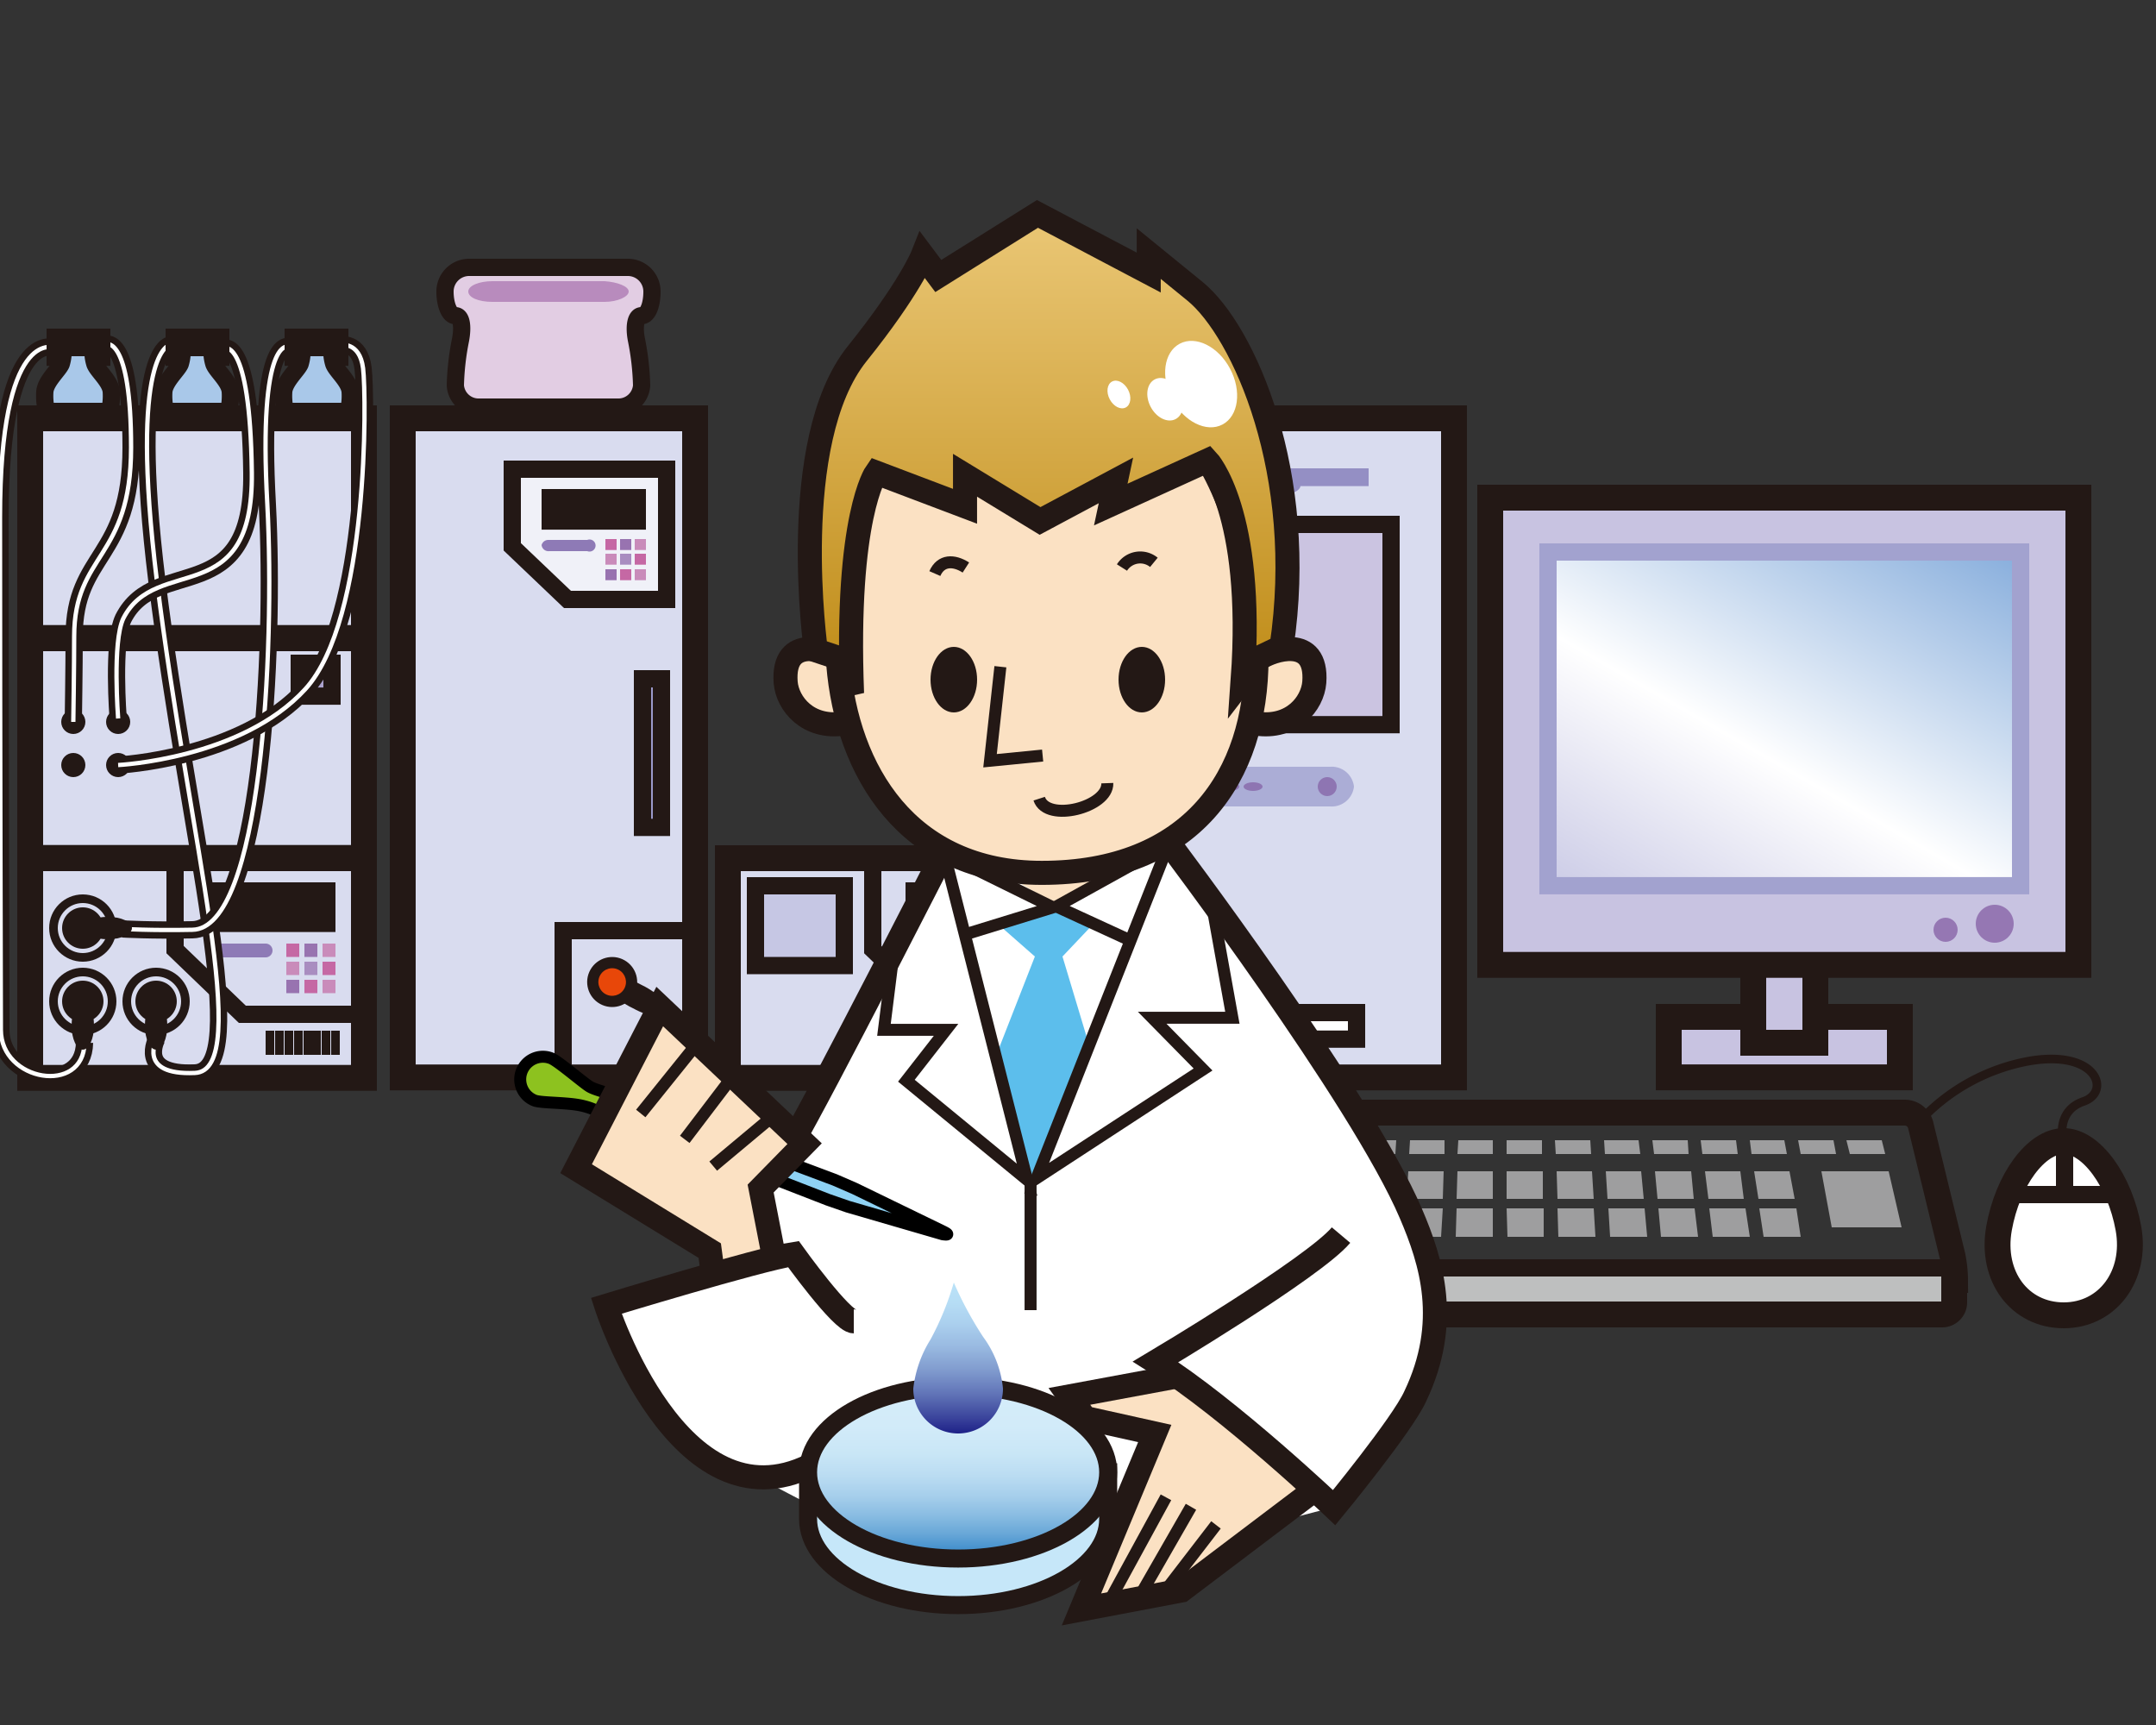 <svg id="レイヤー_1" data-name="レイヤー 1" xmlns="http://www.w3.org/2000/svg" xmlns:xlink="http://www.w3.org/1999/xlink" width="250" height="200" viewBox="0 0 250 200"><rect x="0" y="0" width="250" height="200" fill="#333333" stroke="none"/><defs><style>.cls-1{fill:#bebfbf;}.cls-2{fill:#c8c3e1;}.cls-12,.cls-14,.cls-15,.cls-16,.cls-2,.cls-24,.cls-25,.cls-26,.cls-3,.cls-30,.cls-31,.cls-34,.cls-38,.cls-39,.cls-40,.cls-41,.cls-42,.cls-7,.cls-8{stroke:#231815;}.cls-2,.cls-26,.cls-3{stroke-width:3px;}.cls-3{fill:#d9dcef;}.cls-4{stroke:#a2a2cf;fill:url(#linear-gradient);}.cls-12,.cls-14,.cls-16,.cls-24,.cls-25,.cls-30,.cls-31,.cls-4,.cls-7,.cls-8{stroke-width:2px;}.cls-5{fill:#9577b3;}.cls-6{fill:#948fc4;}.cls-7{fill:#cbc4e1;}.cls-27,.cls-8{fill:#fff;}.cls-9{fill:#abadd6;}.cls-10{fill:#8e75b2;}.cls-11,.cls-30{fill:#231815;}.cls-12,.cls-15,.cls-26,.cls-29,.cls-36,.cls-38,.cls-40{fill:none;}.cls-13{fill:#8e7ab6;}.cls-14{fill:#f0f1f8;}.cls-16{fill:#9b9acb;}.cls-17{fill:#e84709;}.cls-18{fill:#e2cde3;}.cls-19{fill:#b88bbd;}.cls-20{fill:#c568a4;}.cls-21{fill:#9873b0;}.cls-22{fill:#c98bba;}.cls-23{fill:#a98dc0;}.cls-24{fill:#c6c7e4;}.cls-25{fill:#aba2ce;}.cls-28{fill:#9e9e9f;}.cls-29{stroke:#fff;stroke-width:0.5px;}.cls-31{fill:#a9c8e9;}.cls-32{fill:#5cbeec;}.cls-33,.cls-34{fill:#fbe1c3;}.cls-34,.cls-39,.cls-40{stroke-width:2.79px;}.cls-35{fill:#8ed2f4;}.cls-36{stroke:#000;}.cls-36,.cls-38{stroke-width:1.39px;}.cls-37{fill:#8dc21f;}.cls-39{fill:url(#linear-gradient-2);}.cls-41{fill:#c6e7f9;}.cls-41,.cls-42{stroke-width:2.09px;}.cls-42{fill:url(#linear-gradient-3);}.cls-43{fill:url(#linear-gradient-4);}</style><linearGradient id="linear-gradient" x1="191.66" y1="109.71" x2="222.12" y2="56.96" gradientUnits="userSpaceOnUse"><stop offset="0" stop-color="#cbcbe6"/><stop offset="0.42" stop-color="#fff"/><stop offset="1" stop-color="#86addc"/></linearGradient><linearGradient id="linear-gradient-2" x1="121.6" y1="80.42" x2="121.6" y2="24.78" gradientUnits="userSpaceOnUse"><stop offset="0" stop-color="#be8a15"/><stop offset="0.95" stop-color="#e8c471"/></linearGradient><linearGradient id="linear-gradient-3" x1="111.08" y1="180.71" x2="111.08" y2="160.76" gradientUnits="userSpaceOnUse"><stop offset="0" stop-color="#2c81c5"/><stop offset="0.04" stop-color="#3f8dcb"/><stop offset="0.14" stop-color="#67a6d7"/><stop offset="0.25" stop-color="#89bce2"/><stop offset="0.36" stop-color="#a5ceeb"/><stop offset="0.48" stop-color="#badcf2"/><stop offset="0.61" stop-color="#c9e6f6"/><stop offset="0.77" stop-color="#d2ebf9"/><stop offset="1" stop-color="#d5edfa"/></linearGradient><linearGradient id="linear-gradient-4" x1="111.02" y1="166.25" x2="111.02" y2="148.72" gradientUnits="userSpaceOnUse"><stop offset="0" stop-color="#1d2087"/><stop offset="0.1" stop-color="#39429b"/><stop offset="0.26" stop-color="#6073b7"/><stop offset="0.42" stop-color="#809bce"/><stop offset="0.58" stop-color="#99bae1"/><stop offset="0.73" stop-color="#abd0ee"/><stop offset="0.87" stop-color="#b6ddf5"/><stop offset="1" stop-color="#bae2f8"/></linearGradient></defs><title>職種</title><rect class="cls-1" x="120.9" y="147" width="105.7" height="5.44"/><rect class="cls-2" x="193.5" y="117.9" width="26.8" height="7.01"/><rect class="cls-2" x="203.3" y="108.2" width="7.2" height="12.7"/><rect class="cls-2" x="172.8" y="57.7" width="68.2" height="54.17"/><rect class="cls-3" x="127" y="48.5" width="41.6" height="76.42"/><rect class="cls-3" x="46.7" y="48.5" width="33.9" height="76.42"/><rect class="cls-3" x="3.5" y="99.5" width="38.7" height="25.47"/><rect class="cls-3" x="3.5" y="74" width="38.7" height="25.47"/><rect class="cls-3" x="3.5" y="48.5" width="38.7" height="25.47"/><rect class="cls-4" x="179.5" y="64" width="54.8" height="38.69"/><circle class="cls-5" cx="231.3" cy="107.1" r="2.2"/><circle class="cls-5" cx="225.6" cy="107.8" r="1.4"/><rect class="cls-6" x="137" y="54.3" width="21.7" height="2.06"/><ellipse class="cls-6" cx="147.8" cy="56.3" rx="3" ry="1.2"/><rect class="cls-7" x="134.3" y="60.8" width="27" height="23.22"/><rect class="cls-8" x="138.1" y="117.4" width="19.2" height="3.08"/><path class="cls-9" d="M157,91.2a2.6,2.6,0,0,1-2.8,2.3H141.3a2.3,2.3,0,1,1,0-4.6h12.9A2.6,2.6,0,0,1,157,91.2Z"/><circle class="cls-10" cx="153.9" cy="91.2" r="1.1"/><ellipse class="cls-10" cx="145.3" cy="91.2" rx="1.1" ry="0.5"/><ellipse class="cls-10" cx="142.6" cy="91.2" rx="1.1" ry="0.5"/><rect class="cls-11" x="24.1" y="102.3" width="14.8" height="5.76"/><polyline class="cls-12" points="20.3 99.2 20.3 110.1 28.1 117.6 42.1 117.6"/><path class="cls-13" d="M24.1,110.2a0.8,0.8,0,0,0,.9.8h5.8a0.8,0.8,0,1,0,0-1.6H25A0.8,0.8,0,0,0,24.1,110.2Z"/><polygon class="cls-14" points="77.3 69.5 65.8 69.5 59.4 63.4 59.4 54.4 77.3 54.4 77.3 69.5"/><line class="cls-15" x1="31.3" y1="119.5" x2="31.3" y2="122.3"/><line class="cls-15" x1="32.4" y1="119.5" x2="32.4" y2="122.3"/><line class="cls-15" x1="33.5" y1="119.5" x2="33.5" y2="122.3"/><line class="cls-15" x1="34.6" y1="119.5" x2="34.6" y2="122.3"/><line class="cls-15" x1="35.7" y1="119.5" x2="35.7" y2="122.3"/><line class="cls-15" x1="36.7" y1="119.5" x2="36.7" y2="122.3"/><line class="cls-15" x1="37.8" y1="119.5" x2="37.8" y2="122.3"/><line class="cls-15" x1="38.9" y1="119.5" x2="38.9" y2="122.3"/><rect class="cls-16" x="74.5" y="78.7" width="2.2" height="17.23"/><path class="cls-11" d="M74.8,114.4c2,1.1,3.4,2.7,3,3.3s-2.4.3-4.4-.8l-0.4-.2c-2-1.1-3.4-2.7-3-3.3s2.4-.3,4.4.8Z"/><circle class="cls-11" cx="71" cy="113.9" r="2.9" transform="translate(-63.1 119.8) rotate(-60.6)"/><circle class="cls-17" cx="71" cy="113.9" r="1.6" transform="translate(-63.1 119.8) rotate(-60.6)"/><polyline class="cls-12" points="65.3 124.6 65.3 107.9 80 107.9"/><path class="cls-18" d="M75.6,33.8A2.8,2.8,0,0,0,72.8,31H54.4a2.8,2.8,0,0,0-2.8,2.8c0,1.5.5,2.8,1.2,2.8s0.9,1.2.6,2.8a30.5,30.5,0,0,0-.6,5.3,2.7,2.7,0,0,0,2.8,2.5h16a2.7,2.7,0,0,0,2.8-2.5,30.5,30.5,0,0,0-.6-5.3c-0.3-1.5-.1-2.8.6-2.8S75.6,35.4,75.6,33.8Z"/><path class="cls-12" d="M75.6,33.8A2.8,2.8,0,0,0,72.8,31H54.4a2.8,2.8,0,0,0-2.8,2.8c0,1.5.5,2.8,1.2,2.8s0.9,1.2.6,2.8a30.5,30.5,0,0,0-.6,5.3,2.7,2.7,0,0,0,2.8,2.5h16a2.7,2.7,0,0,0,2.8-2.5,30.5,30.5,0,0,0-.6-5.3c-0.3-1.5-.1-2.8.6-2.8S75.6,35.4,75.6,33.8Z"/><path class="cls-19" d="M72.9,33.8c0,0.6-1.3,1.2-2.8,1.2H57.1c-1.6,0-2.8-.5-2.8-1.2s1.3-1.2,2.8-1.2H70.1C71.6,32.7,72.9,33.2,72.9,33.8Z"/><circle class="cls-15" cx="9.6" cy="107.6" r="3.4"/><circle class="cls-15" cx="9.6" cy="116.1" r="3.4"/><circle class="cls-15" cx="18.1" cy="116.1" r="3.4"/><rect class="cls-3" x="84.4" y="99.5" width="38.7" height="25.47"/><rect class="cls-11" x="105" y="102.3" width="14.8" height="5.76"/><polyline class="cls-12" points="101.2 99.2 101.2 110.1 109 117.6 123 117.6"/><rect class="cls-20" x="114.1" y="109.4" width="1.5" height="1.55"/><rect class="cls-21" x="116.2" y="109.4" width="1.5" height="1.55"/><rect class="cls-22" x="118.3" y="109.4" width="1.5" height="1.55"/><rect class="cls-22" x="114.1" y="111.5" width="1.5" height="1.55"/><rect class="cls-23" x="116.2" y="111.5" width="1.5" height="1.55"/><rect class="cls-20" x="118.3" y="111.5" width="1.5" height="1.55"/><rect class="cls-21" x="114.1" y="113.6" width="1.5" height="1.55"/><rect class="cls-20" x="116.2" y="113.6" width="1.5" height="1.55"/><rect class="cls-22" x="118.3" y="113.6" width="1.5" height="1.55"/><rect class="cls-20" x="33.2" y="109.4" width="1.5" height="1.55"/><rect class="cls-21" x="35.3" y="109.4" width="1.5" height="1.55"/><rect class="cls-22" x="37.4" y="109.4" width="1.5" height="1.55"/><rect class="cls-22" x="33.2" y="111.5" width="1.5" height="1.55"/><rect class="cls-23" x="35.3" y="111.5" width="1.5" height="1.55"/><rect class="cls-20" x="37.4" y="111.5" width="1.5" height="1.55"/><rect class="cls-21" x="33.2" y="113.6" width="1.5" height="1.55"/><rect class="cls-20" x="35.3" y="113.6" width="1.5" height="1.55"/><rect class="cls-22" x="37.4" y="113.6" width="1.5" height="1.55"/><path class="cls-13" d="M105,110.2a0.8,0.8,0,0,0,.9.8h5.8a0.8,0.8,0,1,0,0-1.6h-5.8A0.8,0.8,0,0,0,105,110.2Z"/><rect class="cls-11" x="62.8" y="56.7" width="12.1" height="4.71"/><rect class="cls-20" x="70.2" y="62.5" width="1.3" height="1.27"/><rect class="cls-21" x="71.9" y="62.5" width="1.3" height="1.27"/><rect class="cls-22" x="73.6" y="62.5" width="1.3" height="1.27"/><rect class="cls-22" x="70.2" y="64.2" width="1.3" height="1.27"/><rect class="cls-23" x="71.9" y="64.2" width="1.3" height="1.27"/><rect class="cls-20" x="73.6" y="64.2" width="1.3" height="1.27"/><rect class="cls-21" x="70.2" y="66" width="1.3" height="1.27"/><rect class="cls-20" x="71.9" y="66" width="1.3" height="1.27"/><rect class="cls-22" x="73.6" y="66" width="1.3" height="1.27"/><path class="cls-13" d="M62.8,63.2a0.8,0.8,0,0,0,.9.7h4.4a0.7,0.7,0,1,0,0-1.3H63.6A0.8,0.8,0,0,0,62.8,63.2Z"/><rect class="cls-24" x="87.6" y="102.7" width="10.3" height="9.25"/><rect class="cls-25" x="34.7" y="76.9" width="3.8" height="3.81"/><circle class="cls-11" cx="8.5" cy="83.7" r="1.4"/><circle class="cls-11" cx="13.7" cy="83.7" r="1.4"/><circle class="cls-11" cx="8.5" cy="88.7" r="1.4"/><circle class="cls-11" cx="13.7" cy="88.7" r="1.4"/><path class="cls-26" d="M226.7,148.4a14.3,14.3,0,0,0-.3-2.8l-3.7-15.2a1.9,1.9,0,0,0-1.8-1.4H127.4a2,2,0,0,0-1.8,1.4l-4.3,15.2a12.3,12.3,0,0,0-.4,2.8V151a1.4,1.4,0,0,0,1.4,1.4H225.2a1.4,1.4,0,0,0,1.4-1.4v-2.6Z"/><line class="cls-12" x1="120.9" y1="147" x2="226.3" y2="147"/><path class="cls-27" d="M246.8,142.4c-1-5.5-4.3-10.1-7.5-10.1s-6.5,4.5-7.5,10.1,2.4,10.1,7.5,10.1S247.8,147.9,246.8,142.4Z"/><path class="cls-26" d="M246.8,142.4c-1-5.5-4.3-10.1-7.5-10.1s-6.5,4.5-7.5,10.1,2.4,10.1,7.5,10.1S247.8,147.9,246.8,142.4Z"/><line class="cls-12" x1="233.1" y1="138.5" x2="245.6" y2="138.5"/><line class="cls-12" x1="239.4" y1="138.3" x2="239.4" y2="133"/><path class="cls-15" d="M222.5,130.1a22.8,22.8,0,0,1,12.9-7.1c7.8-1.3,9.4,3.6,6.2,4.7s-2.4,4.4-2.4,4.4"/><polygon class="cls-28" points="132.1 140.1 127.9 140.1 127.1 143.4 131.4 143.4 132.1 140.1"/><polygon class="cls-28" points="138 140.1 133.7 140.1 133.1 143.4 137.4 143.4 138 140.1"/><polygon class="cls-28" points="143.8 140.1 139.6 140.1 139.1 143.4 143.3 143.4 143.8 140.1"/><polygon class="cls-28" points="161.4 140.1 145.5 140.1 145 143.4 161.2 143.4 161.4 140.1"/><polygon class="cls-28" points="167.3 140.1 163 140.1 162.9 143.4 167.1 143.4 167.3 140.1"/><polygon class="cls-28" points="173.1 140.1 168.9 140.1 168.8 143.4 173.1 143.4 173.1 140.1"/><polygon class="cls-28" points="179 140.1 174.7 140.1 174.8 143.4 179 143.4 179 140.1"/><polygon class="cls-28" points="184.8 140.1 180.6 140.1 180.7 143.4 185 143.4 184.8 140.1"/><polygon class="cls-28" points="190.7 140.1 186.5 140.1 186.7 143.4 191 143.4 190.7 140.1"/><polygon class="cls-28" points="196.5 140.1 192.3 140.1 192.6 143.4 196.9 143.4 196.5 140.1"/><polygon class="cls-28" points="202.4 140.1 198.2 140.1 198.6 143.4 202.9 143.4 202.4 140.1"/><polygon class="cls-28" points="208.3 140.1 204 140.1 204.5 143.4 208.8 143.4 208.3 140.1"/><polygon class="cls-28" points="133 135.8 128.9 135.8 128.1 139 132.3 139 133 135.8"/><polygon class="cls-28" points="138.7 135.8 134.6 135.8 134 139 138.2 139 138.7 135.8"/><polygon class="cls-28" points="144.5 135.8 140.3 135.8 139.8 139 144 139 144.5 135.8"/><polygon class="cls-28" points="150.2 135.8 146.1 135.8 145.6 139 149.8 139 150.2 135.8"/><polygon class="cls-28" points="155.9 135.8 151.8 135.8 151.4 139 155.6 139 155.9 135.8"/><polygon class="cls-28" points="161.7 135.8 157.5 135.8 157.3 139 161.5 139 161.7 135.8"/><polygon class="cls-28" points="167.4 135.8 163.3 135.8 163.1 139 167.3 139 167.4 135.8"/><polygon class="cls-28" points="173.1 135.8 169 135.8 168.9 139 173.1 139 173.1 135.8"/><polygon class="cls-28" points="178.9 135.8 174.7 135.8 174.7 139 178.9 139 178.9 135.8"/><polygon class="cls-28" points="184.6 135.8 180.5 135.8 180.6 139 184.8 139 184.6 135.8"/><polygon class="cls-28" points="190.3 135.8 186.2 135.8 186.4 139 190.6 139 190.3 135.8"/><polygon class="cls-28" points="196.1 135.8 191.9 135.8 192.2 139 196.4 139 196.1 135.8"/><polygon class="cls-28" points="201.8 135.8 197.7 135.8 198.1 139 202.2 139 201.8 135.8"/><polygon class="cls-28" points="207.5 135.8 203.4 135.8 203.9 139 208.1 139 207.5 135.8"/><polygon class="cls-28" points="219 135.8 211.2 135.8 212.4 142.3 220.5 142.3 219 135.8"/><polygon class="cls-28" points="133.7 132.2 129.7 132.2 129.3 133.8 133.4 133.8 133.7 132.2"/><polygon class="cls-28" points="139.4 132.2 135.3 132.2 135 133.8 139.1 133.8 139.4 132.2"/><polygon class="cls-28" points="145 132.2 140.9 132.2 140.7 133.8 144.7 133.8 145 132.2"/><polygon class="cls-28" points="150.6 132.2 146.6 132.2 146.3 133.8 150.4 133.8 150.6 132.2"/><polygon class="cls-28" points="156.3 132.2 152.2 132.2 152 133.8 156.1 133.8 156.3 132.2"/><polygon class="cls-28" points="161.9 132.2 157.8 132.2 157.7 133.8 161.8 133.8 161.9 132.2"/><polygon class="cls-28" points="167.5 132.2 163.5 132.2 163.4 133.8 167.5 133.8 167.5 132.2"/><polygon class="cls-28" points="173.1 132.2 169.1 132.2 169 133.8 173.1 133.8 173.1 132.2"/><polygon class="cls-28" points="178.8 132.2 174.7 132.2 174.7 133.8 178.8 133.8 178.8 132.2"/><polygon class="cls-28" points="184.4 132.2 180.3 132.2 180.4 133.8 184.5 133.8 184.4 132.2"/><polygon class="cls-28" points="190 132.2 186 132.2 186.1 133.8 190.2 133.8 190 132.2"/><polygon class="cls-28" points="195.7 132.2 191.6 132.2 191.8 133.8 195.8 133.8 195.7 132.2"/><polygon class="cls-28" points="201.3 132.2 197.2 132.2 197.4 133.8 201.5 133.8 201.3 132.2"/><polygon class="cls-28" points="206.9 132.2 202.9 132.2 203.1 133.8 207.2 133.8 206.9 132.2"/><polygon class="cls-28" points="212.6 132.2 208.5 132.2 208.8 133.8 212.9 133.8 212.6 132.2"/><polygon class="cls-28" points="218.2 132.2 214.1 132.2 214.5 133.8 218.6 133.8 218.2 132.2"/><path class="cls-12" d="M6.2,40.3S0,38,0,60c0,27.6.1,56,.1,59.4,0,6,9.6,7.6,9.7,1.5"/><path class="cls-29" d="M6.2,40.3S0,38,0,60c0,27.6.1,56,.1,59.4,0,6,9.6,7.6,9.7,1.5"/><path class="cls-12" d="M12.3,39.9s2.9-1,2.9,12S8.6,64.1,8.6,73.8c0,3.4-.1,9.9-0.1,9.9"/><path class="cls-29" d="M12.3,39.9s2.9-1,2.9,12S8.6,64.1,8.6,73.8c0,3.4-.1,9.9-0.1,9.9"/><path class="cls-12" d="M19.7,40s-4.8.6-1.5,27.4c3.7,29.9,11.2,56.7,4.4,57s-4.4-4-4.4-4"/><path class="cls-29" d="M19.7,40s-4.8.6-1.5,27.4c3.7,29.9,11.2,56.7,4.4,57s-4.4-4-4.4-4"/><path class="cls-12" d="M25.9,40.4s3.1-1.7,3.3,14.4S18.1,64.2,14.3,71.7c-1.3,2.7-.6,11.6-0.6,11.6"/><path class="cls-29" d="M25.9,40.4s3.1-1.7,3.3,14.4S18.1,64.2,14.3,71.7c-1.3,2.7-.6,11.6-0.6,11.6"/><path class="cls-12" d="M33.5,40.2S29.9,38.7,31,58.5c0.9,17-.7,49.2-8.7,49.3-4.7.1-8.1-.1-8.1-0.1"/><path class="cls-29" d="M33.5,40.2S29.9,38.7,31,58.5c0.9,17-.7,49.2-8.7,49.3-4.7.1-8.1-.1-8.1-0.1"/><path class="cls-12" d="M39.4,40s2.3-.5,2.7,2.7,0.7,29.1-6.7,37.2-21.7,8.8-21.7,8.8"/><path class="cls-29" d="M39.4,40s2.3-.5,2.7,2.7,0.7,29.1-6.7,37.2-21.7,8.8-21.7,8.8"/><rect class="cls-30" x="6.4" y="39.1" width="5.4" height="2.32"/><path class="cls-31" d="M7.3,40.3a4.8,4.8,0,0,1-.2,1.9c-0.3.7-1.8,2-1.9,3.2a7.5,7.5,0,0,0,.2,2.3h7.3a7.5,7.5,0,0,0,.2-2.3c-0.1-1.2-1.6-2.4-1.9-3.2a4.8,4.8,0,0,1-.2-1.9H7.3Z"/><rect class="cls-30" x="20.2" y="39.1" width="5.4" height="2.32"/><path class="cls-31" d="M21.1,40.3a4.8,4.8,0,0,1-.2,1.9c-0.3.7-1.8,2-1.9,3.2a7.5,7.5,0,0,0,.2,2.3h7.3a7.5,7.5,0,0,0,.2-2.3c-0.1-1.2-1.6-2.4-1.9-3.2a4.8,4.8,0,0,1-.2-1.9H21.1Z"/><rect class="cls-30" x="34" y="39.1" width="5.4" height="2.32"/><path class="cls-31" d="M35,40.3a4.8,4.8,0,0,1-.2,1.9c-0.3.7-1.8,2-1.9,3.2a7.5,7.5,0,0,0,.2,2.3h7.3a7.5,7.5,0,0,0,.2-2.3c-0.1-1.2-1.6-2.4-1.9-3.2a4.8,4.8,0,0,1-.2-1.9H35Z"/><ellipse class="cls-11" cx="12.5" cy="107.6" rx="2.8" ry="1.3"/><circle class="cls-11" cx="9.6" cy="107.6" r="2.4"/><ellipse class="cls-11" cx="9.6" cy="118.9" rx="1.3" ry="2.8"/><circle class="cls-11" cx="9.6" cy="116.1" r="2.4"/><ellipse class="cls-11" cx="18.1" cy="118.9" rx="1.3" ry="2.8"/><circle class="cls-11" cx="18.1" cy="116.1" r="2.4"/><line class="cls-15" x1="112.1" y1="119.5" x2="112.1" y2="122.3"/><line class="cls-15" x1="113.2" y1="119.5" x2="113.2" y2="122.3"/><line class="cls-15" x1="114.2" y1="119.5" x2="114.2" y2="122.3"/><line class="cls-15" x1="115.3" y1="119.5" x2="115.3" y2="122.3"/><line class="cls-15" x1="116.4" y1="119.5" x2="116.4" y2="122.3"/><line class="cls-15" x1="117.5" y1="119.5" x2="117.5" y2="122.3"/><line class="cls-15" x1="118.6" y1="119.5" x2="118.6" y2="122.3"/><line class="cls-15" x1="119.7" y1="119.5" x2="119.7" y2="122.3"/><polygon class="cls-27" points="166.5 146.4 165.8 159.3 154.8 174.7 114.5 185.2 89.2 172 79.6 167.9 70.3 151.4 84.2 148 102.2 114.1 113.6 89 131.4 90.8 155.5 125.7 166.5 146.4"/><polygon class="cls-32" points="115.9 107.3 122.3 105.3 126.8 107.1 123.2 110.9 126.3 121.2 119.6 137.9 115.5 122.4 120 110.9 115.9 107.3"/><polygon class="cls-33" points="115.2 100.6 130.4 100.8 123.2 105.3 115.2 100.6"/><path class="cls-34" d="M97.8,83.9c-4.1.6-6.5-2.3-6.7-4.8-0.4-5.6,5-3.7,6.3-2.8"/><path class="cls-34" d="M145.7,83.9c4.1,0.6,6.5-2.3,6.7-4.8,0.4-5.6-5-3.7-6.3-2.8"/><path class="cls-35" d="M109.4,142.8l-10.3-5-2.3-1-10.4-3.9a4.1,4.1,0,0,0-5.8-2.2L71,127a1.2,1.2,0,1,0-.8,2.2l9.7,3.7a4.1,4.1,0,0,0,5.8,2.2L96,139.1l2.3,0.8,11,3.2C110,143.2,110,143.1,109.4,142.8Z"/><path class="cls-36" d="M109.4,142.8l-10.3-5-2.3-1-10.4-3.9a4.1,4.1,0,0,0-5.8-2.2L71,127a1.2,1.2,0,1,0-.8,2.2l9.7,3.7a4.1,4.1,0,0,0,5.8,2.2L96,139.1l2.3,0.8,11,3.2C110,143.2,110,143.1,109.4,142.8Z"/><path class="cls-37" d="M71.8,125.9a0.9,0.9,0,0,0-.9.7V127c-0.6-.4-1.8-0.6-2.5-1s-3.7-3-4.5-3.3a2.6,2.6,0,0,0-1.9,4.9c0.8,0.3,3.8.2,5.5,0.6s1.8,0.8,2.6.9v0.4a0.7,0.7,0,1,0,1.1.4L72,127A0.9,0.9,0,0,0,71.8,125.9Z"/><path class="cls-36" d="M71.8,125.9a0.9,0.9,0,0,0-.9.7V127c-0.6-.4-1.8-0.6-2.5-1s-3.7-3-4.5-3.3a2.6,2.6,0,0,0-1.9,4.9c0.8,0.3,3.8.2,5.5,0.6s1.8,0.8,2.6.9v0.4a0.7,0.7,0,1,0,1.1.4L72,127A0.9,0.9,0,0,0,71.8,125.9Z"/><path class="cls-34" d="M145.7,76.3c0,13.7-7.5,24.9-24.9,24.9-15.6,0-22.6-11.9-23.6-24.2-1.6-20.4,9.7-36.5,23.5-36.5S145.7,55.7,145.7,76.3Z"/><path class="cls-38" d="M120.5,92.6c0.9,2.8,8,1,7.9-1.8"/><path class="cls-39" d="M148.6,75c3-20.1-4.4-36.6-10-41.2l-5.4-4.4v2.2l-12.9-6.8L108.8,32,107,29.6s-1.5,3.8-7.6,11.4c-8.2,10.2-4.8,34.4-4.8,34.4L97,76.2l1.8,4.2c-0.8-20.5,2.8-25.6,2.8-25.6l10.3,3.9V55.1l8.7,5.3,8.8-4.7-0.6,2.8,11.2-5.1s5.5,5.9,4.1,25.4l2-2.6Z"/><path class="cls-38" d="M112,65.8c-1.4-.9-2.9-0.9-3.6.7"/><path class="cls-38" d="M130.1,65.8a2.5,2.5,0,0,1,3.7-.6"/><polyline class="cls-38" points="135.5 97.9 120.2 136.6 139.5 124 133.6 118 142.9 118 140.4 104.1"/><path class="cls-40" d="M91.6,132.9c3.9-6.7,18-34.4,18-34.4"/><polyline class="cls-38" points="135.5 97.9 122.5 105.1 131.2 109.1"/><polyline class="cls-38" points="109.5 99 119.1 136.8 105.1 125.3 109.7 119.4 102.5 119.4 103.8 109"/><line class="cls-38" x1="119.5" y1="137.3" x2="119.5" y2="151.9"/><path class="cls-41" d="M128.5,176.1c0,5.5-7.8,10-17.4,10s-17.4-4.5-17.4-10v-5.4h34.8v5.4Z"/><ellipse class="cls-42" cx="111.1" cy="170.7" rx="17.4" ry="10"/><polyline class="cls-34" points="152.6 172.6 137 184.4 125.4 186.6 133.9 166.2 125.8 164.4 124 161.9 136.4 159.6"/><line class="cls-38" x1="128.6" y1="185.7" x2="135.2" y2="173.6"/><line class="cls-38" x1="135" y1="184.6" x2="141" y2="176.8"/><line class="cls-38" x1="131.9" y1="185.5" x2="138.1" y2="174.7"/><path class="cls-40" d="M135.2,97.3s22.7,30,28.4,43.4c2.4,5.6,4.6,12.6.5,21.2-1.5,3.3-9.4,12.9-9.4,12.9s-12.1-11.5-20.7-16.9c0,0,18.3-10.9,21.5-14.7"/><polyline class="cls-34" points="89.7 145.5 88.2 137.8 93.3 132.6 76.5 116.7 66.8 135.5 82.3 145 82.7 148"/><line class="cls-38" x1="80.5" y1="121.4" x2="74.3" y2="129.1"/><line class="cls-38" x1="84.8" y1="125" x2="79.4" y2="132.1"/><line class="cls-38" x1="89.4" y1="129.6" x2="82.7" y2="135.2"/><path class="cls-40" d="M94,169.9c-15.3,7.6-23.7-18.5-23.7-18.5S88,146,92,145.4c0,0,5.6,7.8,7,7.8"/><polyline class="cls-38" points="109.5 99 122.1 105.2 111.7 108.4"/><path class="cls-43" d="M114,155a12,12,0,0,1,2.3,6,5.2,5.2,0,1,1-10.4,0,13.6,13.6,0,0,1,2-5.7,33.6,33.6,0,0,0,2.7-6.6A41.9,41.9,0,0,0,114,155Z"/><ellipse class="cls-11" cx="132.4" cy="78.8" rx="2.7" ry="3.8"/><ellipse class="cls-11" cx="110.6" cy="78.8" rx="2.7" ry="3.8"/><polyline class="cls-38" points="116 77.3 114.8 88.2 120.9 87.6"/><ellipse class="cls-27" cx="139.3" cy="44.6" rx="3.8" ry="5.3" transform="translate(-4.7 70.3) rotate(-27.9)"/><ellipse class="cls-27" cx="135.1" cy="46.4" rx="1.9" ry="2.6" transform="translate(-6 68.5) rotate(-27.9)"/><ellipse class="cls-27" cx="129.8" cy="45.8" rx="1.2" ry="1.7" transform="translate(-6.4 66) rotate(-27.9)"/></svg>